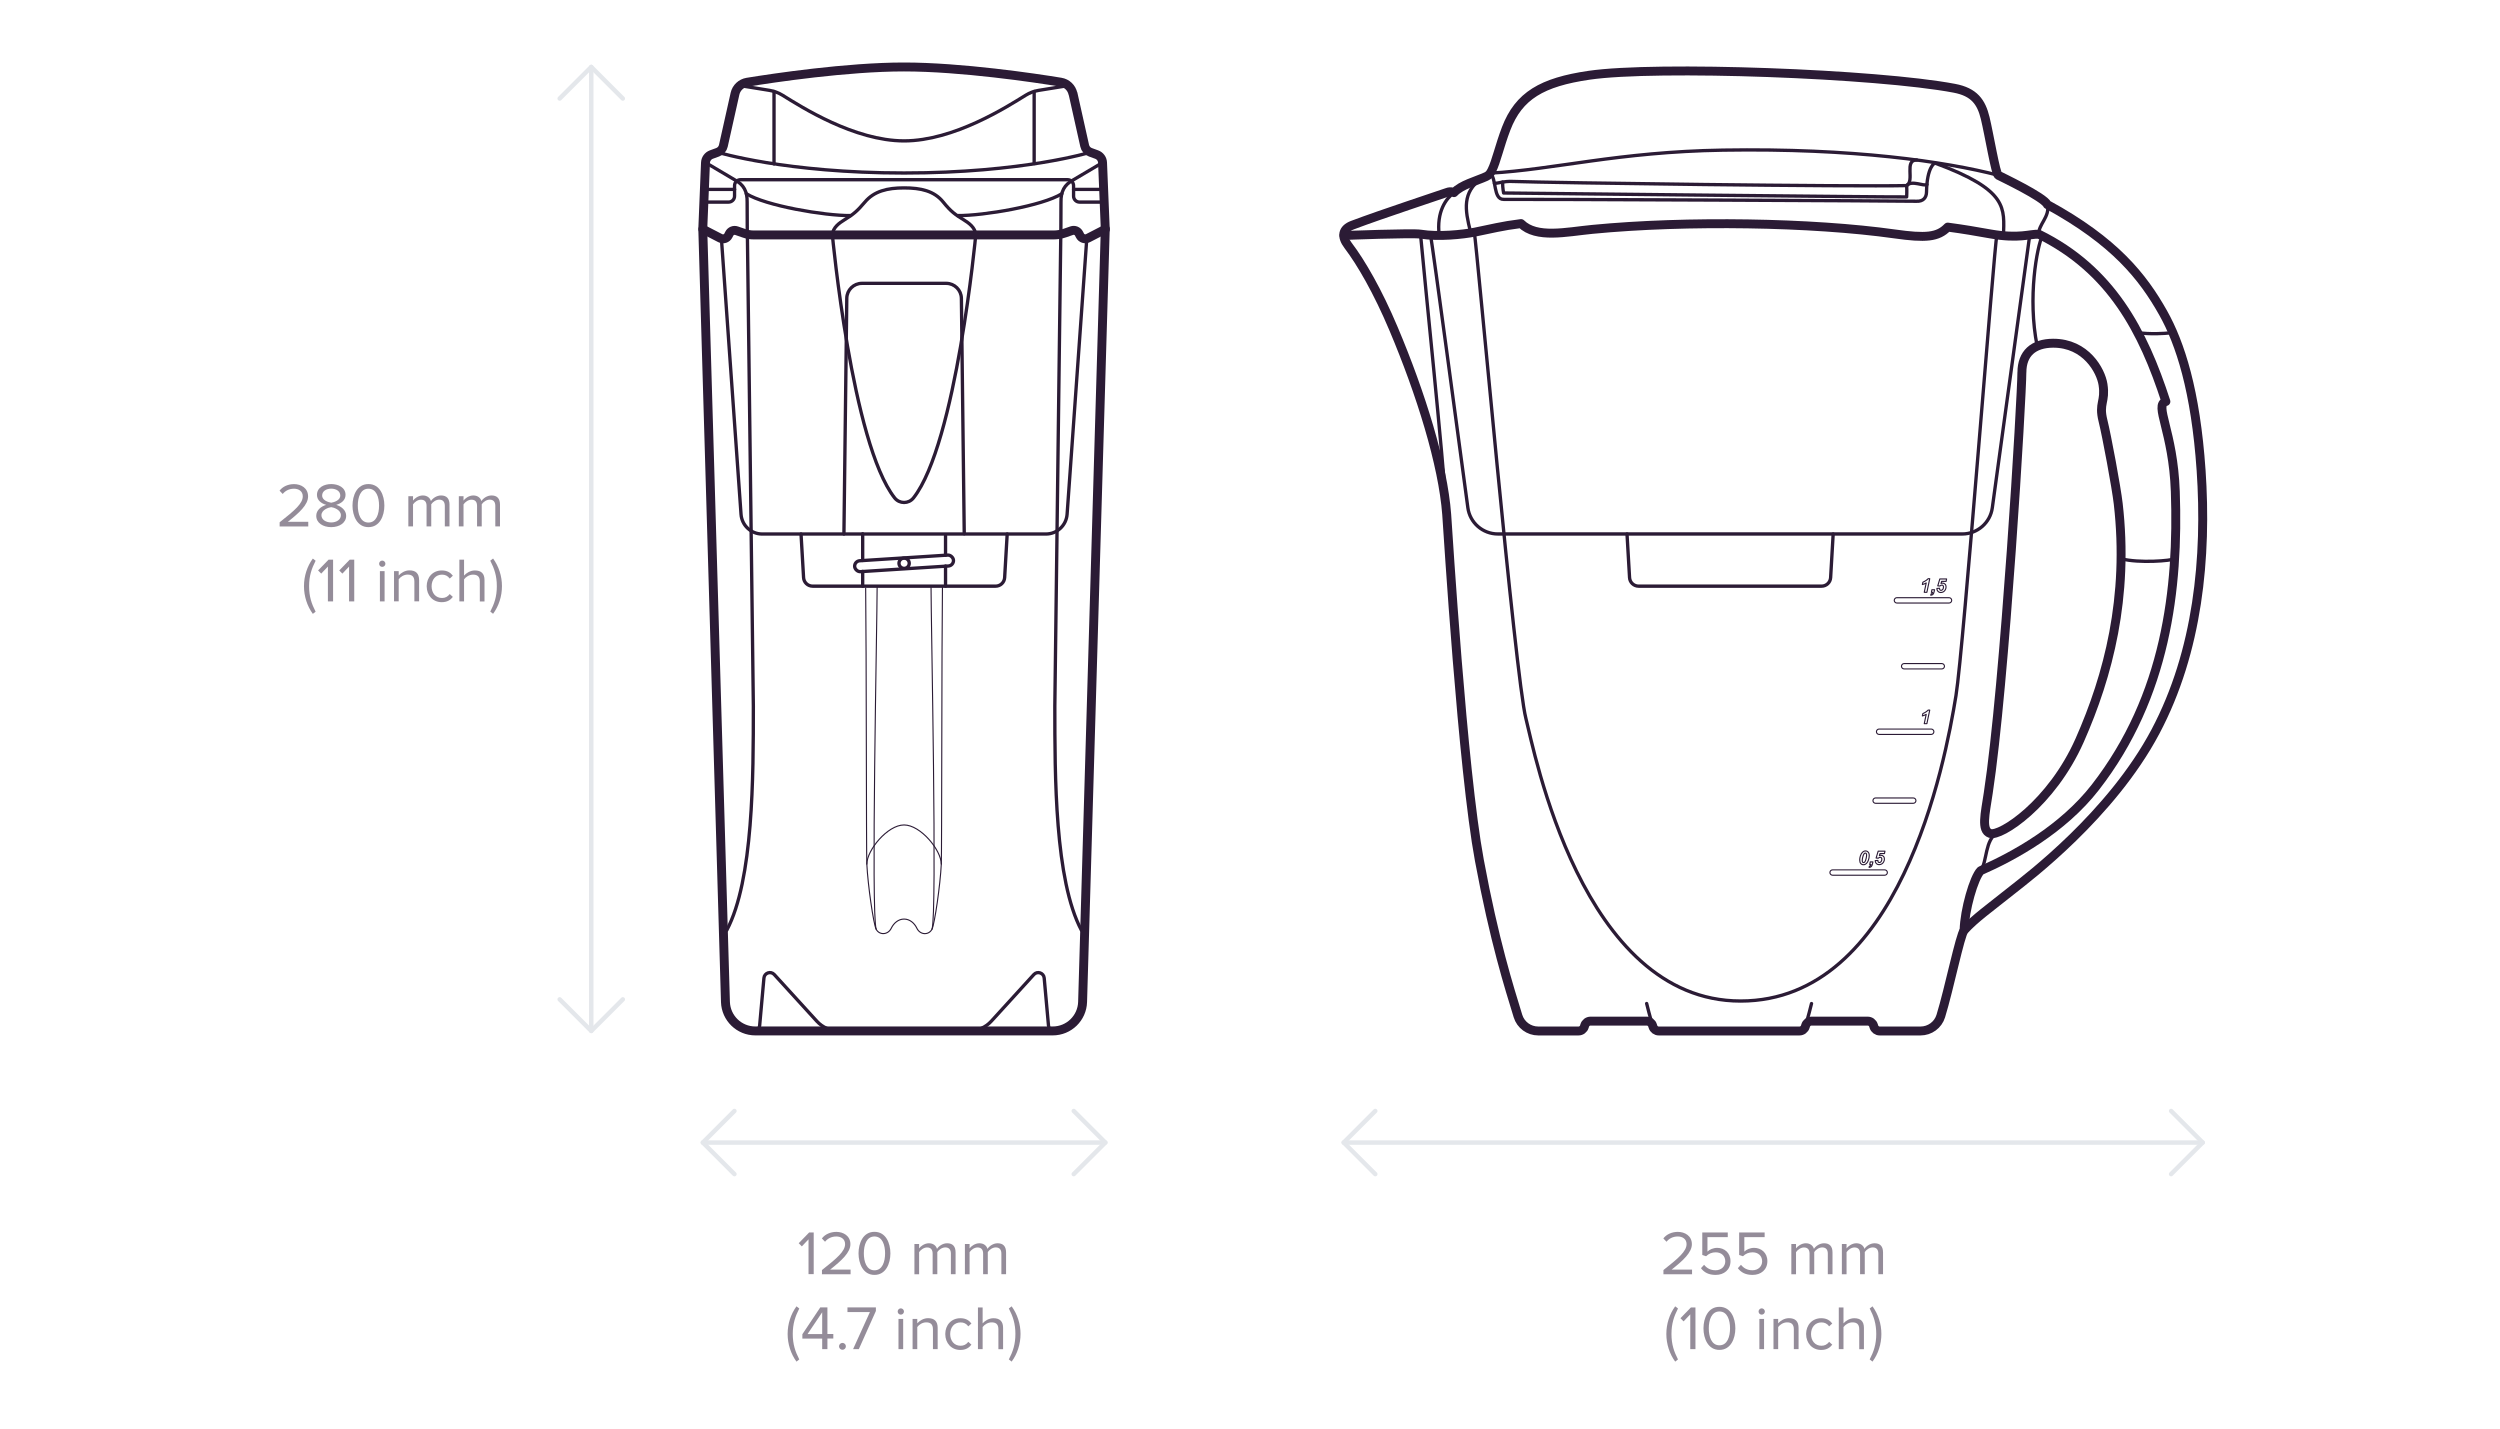 <?xml version="1.0" encoding="UTF-8"?><svg id="Pitchers" xmlns="http://www.w3.org/2000/svg" viewBox="0 0 560 320"><defs><style>.cls-1{fill:#2b1b35;opacity:.5;}.cls-2{stroke-width:.25px;}.cls-2,.cls-3,.cls-4,.cls-5{fill:none;stroke-linecap:round;stroke-linejoin:round;}.cls-2,.cls-4,.cls-5{stroke:#2b1b35;}.cls-3{stroke:#e4e7eb;}.cls-4{stroke-width:.75px;}.cls-5{stroke-width:2px;}</style></defs><g><path class="cls-1" d="M62.64,117.91v-.92c3.36-2.65,5.18-4.2,5.18-5.81,0-1.19-.98-1.71-1.95-1.71-1.12,0-1.99,.48-2.54,1.18l-.71-.74c.71-.94,1.93-1.47,3.25-1.47,1.55,0,3.14,.88,3.14,2.75s-1.93,3.64-4.54,5.7h4.58v1.04h-6.42Z"/><path class="cls-1" d="M70.84,115.54c0-1.25,1.06-2.1,2.23-2.45-1.08-.31-2.07-1.01-2.07-2.24,0-1.68,1.64-2.42,3.19-2.42s3.21,.74,3.21,2.42c0,1.23-1.01,1.93-2.09,2.24,1.16,.35,2.23,1.21,2.23,2.45,0,1.58-1.51,2.54-3.35,2.54s-3.35-.94-3.35-2.54Zm5.52-.13c0-1.22-1.6-1.74-2.17-1.81-.57,.07-2.19,.59-2.19,1.81,0,1.01,1.02,1.62,2.19,1.62s2.17-.62,2.17-1.62Zm-.14-4.41c0-.97-.91-1.54-2.03-1.54s-2.03,.57-2.03,1.54c0,1.13,1.47,1.51,2.03,1.61,.57-.1,2.03-.48,2.03-1.61Z"/><path class="cls-1" d="M78.96,113.25c0-2.28,1.01-4.82,3.57-4.82s3.57,2.54,3.57,4.82-1.02,4.83-3.57,4.83-3.57-2.56-3.57-4.83Zm5.95,0c0-1.86-.6-3.78-2.38-3.78s-2.38,1.92-2.38,3.78,.6,3.8,2.38,3.8,2.38-1.93,2.38-3.8Z"/><path class="cls-1" d="M99.64,117.91v-4.59c0-.85-.38-1.4-1.25-1.4-.7,0-1.44,.5-1.79,1.04v4.96h-1.05v-4.59c0-.85-.36-1.4-1.25-1.4-.69,0-1.41,.5-1.78,1.05v4.94h-1.05v-6.77h1.05v.98c.28-.43,1.19-1.15,2.19-1.15s1.62,.56,1.82,1.26c.38-.62,1.29-1.26,2.27-1.26,1.23,0,1.89,.69,1.89,2.04v4.89h-1.05Z"/><path class="cls-1" d="M110.95,117.91v-4.59c0-.85-.38-1.4-1.25-1.4-.7,0-1.44,.5-1.79,1.04v4.96h-1.05v-4.59c0-.85-.36-1.4-1.25-1.4-.69,0-1.41,.5-1.78,1.05v4.94h-1.05v-6.77h1.05v.98c.28-.43,1.19-1.15,2.19-1.15s1.62,.56,1.82,1.26c.38-.62,1.29-1.26,2.27-1.26,1.23,0,1.89,.69,1.89,2.04v4.89h-1.05Z"/><path class="cls-1" d="M70.07,137.5c-1.26-1.72-1.98-3.94-1.98-6.19s.71-4.46,1.98-6.19l.63,.48c-.9,1.78-1.46,3.38-1.46,5.72s.56,3.94,1.46,5.7l-.63,.49Z"/><path class="cls-1" d="M73.45,134.71v-7.8l-1.5,1.58-.7-.71,2.34-2.41h1.02v9.34h-1.16Z"/><path class="cls-1" d="M78.19,134.71v-7.8l-1.5,1.58-.7-.71,2.34-2.41h1.02v9.34h-1.16Z"/><path class="cls-1" d="M84.92,126.28c0-.39,.32-.71,.7-.71s.71,.32,.71,.71-.32,.7-.71,.7-.7-.31-.7-.7Zm.18,8.43v-6.77h1.05v6.77h-1.05Z"/><path class="cls-1" d="M92.82,134.71v-4.43c0-1.19-.6-1.57-1.51-1.57-.83,0-1.61,.5-2,1.05v4.94h-1.05v-6.77h1.05v.98c.48-.56,1.4-1.15,2.41-1.15,1.42,0,2.16,.71,2.16,2.19v4.75h-1.05Z"/><path class="cls-1" d="M95.58,131.32c0-2,1.36-3.54,3.38-3.54,1.23,0,1.96,.5,2.48,1.18l-.7,.64c-.45-.62-1.02-.88-1.72-.88-1.44,0-2.34,1.11-2.34,2.61s.9,2.62,2.34,2.62c.7,0,1.27-.28,1.72-.88l.7,.64c-.52,.67-1.25,1.18-2.48,1.18-2.02,0-3.38-1.54-3.38-3.56Z"/><path class="cls-1" d="M107.48,134.71v-4.45c0-1.19-.62-1.54-1.53-1.54-.81,0-1.6,.5-2,1.05v4.94h-1.05v-9.34h1.05v3.56c.48-.56,1.4-1.15,2.42-1.15,1.42,0,2.16,.69,2.16,2.16v4.78h-1.05Z"/><path class="cls-1" d="M109.82,137.01c.91-1.77,1.47-3.38,1.47-5.7s-.56-3.94-1.47-5.72l.63-.48c1.27,1.74,1.99,3.94,1.99,6.19s-.71,4.47-1.99,6.19l-.63-.49Z"/></g><g><path class="cls-1" d="M181.11,285.41v-7.8l-1.5,1.58-.7-.71,2.34-2.41h1.02v9.34h-1.16Z"/><path class="cls-1" d="M184.12,285.41v-.92c3.36-2.65,5.18-4.2,5.18-5.81,0-1.19-.98-1.71-1.95-1.71-1.12,0-1.99,.48-2.54,1.18l-.71-.74c.71-.94,1.93-1.47,3.25-1.47,1.55,0,3.14,.88,3.14,2.75s-1.93,3.64-4.54,5.7h4.58v1.04h-6.42Z"/><path class="cls-1" d="M192.31,280.75c0-2.28,1.01-4.82,3.57-4.82s3.57,2.54,3.57,4.82-1.02,4.83-3.57,4.83-3.57-2.56-3.57-4.83Zm5.95,0c0-1.86-.6-3.78-2.38-3.78s-2.38,1.92-2.38,3.78,.6,3.8,2.38,3.8,2.38-1.93,2.38-3.8Z"/><path class="cls-1" d="M213,285.41v-4.59c0-.85-.38-1.4-1.25-1.4-.7,0-1.44,.5-1.79,1.04v4.96h-1.05v-4.59c0-.85-.36-1.4-1.25-1.4-.69,0-1.41,.5-1.78,1.05v4.95h-1.05v-6.77h1.05v.98c.28-.43,1.19-1.15,2.19-1.15s1.62,.56,1.82,1.26c.38-.62,1.29-1.26,2.27-1.26,1.23,0,1.89,.69,1.89,2.04v4.89h-1.05Z"/><path class="cls-1" d="M224.31,285.41v-4.59c0-.85-.38-1.4-1.25-1.4-.7,0-1.44,.5-1.79,1.04v4.96h-1.05v-4.59c0-.85-.36-1.4-1.25-1.4-.69,0-1.41,.5-1.78,1.05v4.95h-1.05v-6.77h1.05v.98c.28-.43,1.19-1.15,2.19-1.15s1.62,.56,1.82,1.26c.38-.62,1.29-1.26,2.27-1.26,1.23,0,1.89,.69,1.89,2.04v4.89h-1.05Z"/><path class="cls-1" d="M178.41,305c-1.26-1.72-1.98-3.94-1.98-6.19s.71-4.45,1.98-6.19l.63,.48c-.9,1.78-1.46,3.38-1.46,5.71s.56,3.94,1.46,5.7l-.63,.49Z"/><path class="cls-1" d="M184.17,302.21v-2.37h-4.44v-.97l4.01-6.01h1.6v5.95h1.32v1.02h-1.32v2.37h-1.16Zm0-8.26l-3.28,4.88h3.28v-4.88Z"/><path class="cls-1" d="M187.94,301.58c0-.42,.35-.77,.77-.77s.77,.35,.77,.77-.35,.77-.77,.77-.77-.35-.77-.77Z"/><path class="cls-1" d="M191.09,302.21l3.77-8.31h-5.03v-1.04h6.37v.8l-3.82,8.54h-1.29Z"/><path class="cls-1" d="M201.08,293.78c0-.39,.32-.71,.7-.71s.71,.32,.71,.71-.32,.7-.71,.7-.7-.31-.7-.7Zm.18,8.43v-6.77h1.05v6.77h-1.05Z"/><path class="cls-1" d="M208.98,302.21v-4.43c0-1.19-.6-1.57-1.51-1.57-.83,0-1.61,.5-2,1.05v4.95h-1.05v-6.77h1.05v.98c.48-.56,1.4-1.15,2.41-1.15,1.42,0,2.16,.71,2.16,2.18v4.75h-1.05Z"/><path class="cls-1" d="M211.74,298.82c0-2,1.36-3.54,3.38-3.54,1.23,0,1.96,.5,2.48,1.18l-.7,.64c-.45-.62-1.02-.88-1.72-.88-1.44,0-2.34,1.11-2.34,2.61s.9,2.62,2.34,2.62c.7,0,1.27-.28,1.72-.88l.7,.64c-.52,.67-1.25,1.18-2.48,1.18-2.02,0-3.38-1.54-3.38-3.56Z"/><path class="cls-1" d="M223.64,302.21v-4.46c0-1.19-.62-1.54-1.53-1.54-.81,0-1.6,.5-2,1.05v4.95h-1.05v-9.34h1.05v3.56c.48-.56,1.4-1.15,2.42-1.15,1.42,0,2.16,.69,2.16,2.16v4.78h-1.05Z"/><path class="cls-1" d="M225.98,304.51c.91-1.76,1.47-3.38,1.47-5.7s-.56-3.94-1.47-5.71l.63-.48c1.27,1.74,1.99,3.94,1.99,6.19s-.71,4.47-1.99,6.19l-.63-.49Z"/></g><g><path class="cls-1" d="M372.61,285.41v-.92c3.36-2.65,5.18-4.2,5.18-5.81,0-1.19-.98-1.71-1.95-1.71-1.12,0-1.99,.48-2.54,1.18l-.71-.74c.71-.94,1.93-1.47,3.25-1.47,1.55,0,3.14,.88,3.14,2.75s-1.93,3.64-4.54,5.7h4.58v1.04h-6.42Z"/><path class="cls-1" d="M381.01,284.08l.71-.77c.62,.78,1.43,1.23,2.58,1.23,1.27,0,2.16-.87,2.16-2,0-1.23-.88-2.02-2.14-2.02-.83,0-1.53,.27-2.16,.88l-.85-.29v-5.04h5.71v1.04h-4.55v3.25c.45-.45,1.25-.84,2.19-.84,1.55,0,2.97,1.06,2.97,2.98s-1.44,3.08-3.32,3.08c-1.58,0-2.59-.57-3.29-1.5Z"/><path class="cls-1" d="M389.27,284.08l.71-.77c.62,.78,1.43,1.23,2.58,1.23,1.27,0,2.16-.87,2.16-2,0-1.23-.88-2.02-2.14-2.02-.83,0-1.53,.27-2.16,.88l-.85-.29v-5.04h5.71v1.04h-4.55v3.25c.45-.45,1.25-.84,2.19-.84,1.55,0,2.97,1.06,2.97,2.98s-1.44,3.08-3.32,3.08c-1.58,0-2.59-.57-3.29-1.5Z"/><path class="cls-1" d="M409.43,285.41v-4.59c0-.85-.38-1.4-1.25-1.4-.7,0-1.44,.5-1.79,1.04v4.96h-1.05v-4.59c0-.85-.36-1.4-1.25-1.4-.69,0-1.41,.5-1.78,1.05v4.95h-1.05v-6.77h1.05v.98c.28-.43,1.19-1.15,2.19-1.15s1.62,.56,1.82,1.26c.38-.62,1.29-1.26,2.27-1.26,1.23,0,1.89,.69,1.89,2.04v4.89h-1.05Z"/><path class="cls-1" d="M420.75,285.41v-4.59c0-.85-.38-1.4-1.25-1.4-.7,0-1.44,.5-1.79,1.04v4.96h-1.05v-4.59c0-.85-.36-1.4-1.25-1.4-.69,0-1.41,.5-1.78,1.05v4.95h-1.05v-6.77h1.05v.98c.28-.43,1.19-1.15,2.19-1.15s1.62,.56,1.82,1.26c.38-.62,1.29-1.26,2.27-1.26,1.23,0,1.89,.69,1.89,2.04v4.89h-1.05Z"/><path class="cls-1" d="M375.24,305c-1.26-1.72-1.98-3.94-1.98-6.19s.71-4.45,1.98-6.19l.63,.48c-.9,1.78-1.46,3.38-1.46,5.71s.56,3.94,1.46,5.7l-.63,.49Z"/><path class="cls-1" d="M378.62,302.21v-7.8l-1.5,1.58-.7-.71,2.34-2.41h1.02v9.34h-1.16Z"/><path class="cls-1" d="M381.58,297.55c0-2.28,1.01-4.82,3.57-4.82s3.57,2.54,3.57,4.82-1.02,4.83-3.57,4.83-3.57-2.56-3.57-4.83Zm5.95,0c0-1.86-.6-3.78-2.38-3.78s-2.38,1.92-2.38,3.78,.6,3.8,2.38,3.8,2.38-1.93,2.38-3.8Z"/><path class="cls-1" d="M393.92,293.78c0-.39,.32-.71,.7-.71s.71,.32,.71,.71-.32,.7-.71,.7-.7-.31-.7-.7Zm.18,8.43v-6.77h1.05v6.77h-1.05Z"/><path class="cls-1" d="M401.82,302.21v-4.43c0-1.19-.6-1.57-1.51-1.57-.83,0-1.61,.5-2,1.05v4.95h-1.05v-6.77h1.05v.98c.48-.56,1.4-1.15,2.41-1.15,1.42,0,2.16,.71,2.16,2.18v4.75h-1.05Z"/><path class="cls-1" d="M404.57,298.82c0-2,1.36-3.54,3.38-3.54,1.23,0,1.96,.5,2.48,1.18l-.7,.64c-.45-.62-1.02-.88-1.72-.88-1.44,0-2.34,1.11-2.34,2.61s.9,2.62,2.34,2.62c.7,0,1.27-.28,1.72-.88l.7,.64c-.52,.67-1.25,1.18-2.48,1.18-2.02,0-3.38-1.54-3.38-3.56Z"/><path class="cls-1" d="M416.47,302.21v-4.46c0-1.19-.62-1.54-1.53-1.54-.81,0-1.6,.5-2,1.05v4.95h-1.05v-9.34h1.05v3.56c.48-.56,1.4-1.15,2.42-1.15,1.41,0,2.16,.69,2.16,2.16v4.78h-1.05Z"/><path class="cls-1" d="M418.81,304.51c.91-1.76,1.47-3.38,1.47-5.7s-.56-3.94-1.47-5.71l.63-.48c1.27,1.74,1.99,3.94,1.99,6.19s-.71,4.47-1.99,6.19l-.63-.49Z"/></g><g><path class="cls-4" d="M325.69,43.14c-1.74,1.33-3.95,4.16-3.31,9.6"/><path class="cls-4" d="M331.77,40c-4.17,3.14-3.7,6.8-2.35,12.02"/><path class="cls-4" d="M333.8,38.78c14.21-.77,28.7-4.77,52.13-5.15,29.2-.48,49.86,2.57,61.69,5.63"/><path class="cls-4" d="M448.78,52.84c.14-6.16,1.24-10.21-15.37-16.32"/><path class="cls-4" d="M333.8,38.78c1.48,1.22,.61,5.91,3.01,5.88,4.92-.06,90.95,.34,92.47,.42,1.5,.08,2.24-.79,2.26-2.06,.09-5.74,1.87-6.5,1.87-6.5"/><path class="cls-4" d="M427.09,41.57c.08,1.19,0,2.54,0,2.54-2.04,.09-90.28-.88-90.28-.88,0,0-.23-1.03-.23-2.45"/><path class="cls-4" d="M427.09,41.57c1.13-1.3,3.89,.26,4.55-.25"/><path class="cls-4" d="M429.36,35.84c-2.9,0-.41,4.66-2.27,5.72"/><path class="cls-4" d="M334.75,41.06c1.08,0,1.89-.49,4.01-.42,9.08,.32,76.27,1.22,88.33,.93"/><path class="cls-4" d="M452.91,83.41c0-4.22,2.55-6.51,6.97-6.53,7.38-.03,10.72,6.18,11.19,9.24,.61,3.95-1,4.11,0,8.13,.83,3.31,3,14.98,3.41,18.57,2.41,20.92-2.23,38.53-8.63,52.99-6.31,14.25-17.79,21.67-20.07,20.88-2.01-.7-1.13-4.31-.41-9.06,3.72-24.36,7.53-88.99,7.53-94.22Z"/><path class="cls-5" d="M452.91,83.41c0-4.22,2.55-6.51,6.97-6.53,7.38-.03,10.72,6.18,11.19,9.24,.61,3.95-1,4.11,0,8.13,.83,3.31,3,14.98,3.41,18.57,2.41,20.92-2.23,38.53-8.63,52.99-6.31,14.25-17.79,21.67-20.07,20.88-2.01-.7-1.13-4.31-.41-9.06,3.72-24.36,7.53-88.99,7.53-94.22Z"/><path class="cls-4" d="M301.09,52.75s15.34-.6,17.13-.3c3.98,.66,9.46,.07,12.13-.45,3.79-.75,5.95-1.37,10.36-1.92,3.48,3.42,10.11,1.87,15.96,1.3,21.11-2.04,49.24-1.58,67.74,1.02,6.93,.98,9.68,.76,11.88-1.53,3.6,.48,6.19,.93,9.56,1.53,6.56,1.16,8.91-.06,10.86,.07,16.16,7.96,23.33,21.66,28.45,37.47-2.71,.75,1.64,6.63,2.11,20.17,.75,21.7-2.04,45.8-17.91,66.24-7.33,9.43-18.27,15.42-25.69,18.68-1.51,1.51-3.61,8.82-3.71,13.33"/><path class="cls-5" d="M301.09,52.75s15.34-.6,17.13-.3c3.98,.66,9.46,.07,12.13-.45,3.79-.75,5.95-1.37,10.36-1.92,3.48,3.42,10.11,1.87,15.96,1.3,21.11-2.04,49.24-1.58,67.74,1.02,6.93,.98,9.68,.76,11.88-1.53,3.6,.48,6.19,.93,9.56,1.53,6.56,1.16,8.91-.06,10.86,.07,16.16,7.96,23.33,21.66,28.45,37.47-2.71,.75,1.64,6.63,2.11,20.17,.75,21.7-2.04,45.8-17.91,66.24-7.33,9.43-18.27,15.42-25.69,18.68-1.51,1.51-3.61,8.82-3.71,13.33"/><path class="cls-4" d="M320.46,52.75c.6,3.48,6.23,45.3,8.34,60.98,.45,3.37,3.33,5.88,6.73,5.88h104.02c3.39,0,6.27-2.51,6.73-5.87l8.34-60.76"/><path class="cls-4" d="M457.48,52.84c-1.14,2.28-3.36,13.81-1.15,24.7"/><path class="cls-4" d="M475.14,125.16c4.02,1.05,11.26,.45,12,0"/><path class="cls-4" d="M447.48,186.46c-2.93,1.63-2.3,6.45-3.8,8.57"/><path class="cls-4" d="M478.88,74.51c2.79,.41,5.93,.2,7.42,.04"/><path class="cls-4" d="M330.24,52.02c.54,2.58,9.2,99.77,11.56,108.91,1.81,7.01,12.46,63.3,48.09,63.3s45.77-53.09,48.25-68.42c1.71-10.53,8.56-100.77,9.16-103.18"/><path class="cls-4" d="M318.22,52.75c1.01,11.13,5,49.32,5.75,61.52"/><g><path class="cls-2" d="M416.57,192.66c0-.3,.05-.61,.15-.92,.13-.38,.29-.66,.49-.85,.2-.18,.42-.28,.66-.28s.44,.09,.6,.27c.16,.18,.24,.43,.24,.77,0,.31-.06,.64-.17,.98-.11,.34-.27,.61-.46,.79-.19,.18-.41,.28-.66,.28s-.45-.09-.6-.27c-.16-.18-.24-.43-.24-.77Zm.58,.12c0,.16,.03,.28,.08,.34,.05,.07,.12,.1,.2,.1,.11,0,.21-.05,.29-.15,.11-.14,.21-.4,.3-.8,.07-.32,.1-.57,.1-.75,0-.15-.03-.26-.08-.33-.05-.07-.12-.1-.2-.1-.1,0-.2,.05-.28,.15-.12,.15-.22,.4-.31,.77-.07,.32-.11,.58-.11,.78Z"/><path class="cls-2" d="M418.94,193.07h.59l-.1,.47c-.06,.27-.15,.46-.27,.58-.12,.11-.28,.17-.48,.18l.06-.27c.1-.02,.18-.06,.23-.12,.05-.06,.09-.14,.12-.26h-.27l.12-.57Z"/><path class="cls-2" d="M420.08,192.78l.57-.05s0,.05,0,.06c0,.14,.03,.24,.09,.31,.06,.07,.14,.11,.24,.11,.14,0,.27-.07,.38-.2,.11-.13,.17-.32,.17-.55,0-.14-.03-.25-.1-.32-.06-.07-.15-.11-.26-.11-.08,0-.15,.02-.22,.05-.07,.04-.14,.09-.21,.16l-.49-.04,.46-1.54h1.52l-.11,.54h-1l-.14,.46c.06-.03,.12-.05,.17-.06,.06-.01,.11-.02,.17-.02,.23,0,.42,.08,.57,.23,.15,.15,.22,.36,.22,.62,0,.21-.05,.41-.16,.62-.1,.2-.25,.36-.43,.47-.18,.11-.38,.16-.58,.16-.26,0-.47-.08-.63-.25-.17-.17-.25-.39-.25-.67Z"/></g><path class="cls-2" d="M430.61,160.37l.11-.53c.51-.22,.9-.48,1.18-.78h.36l-.64,3.04h-.59l.44-2.09c-.12,.08-.27,.15-.43,.22-.16,.07-.31,.11-.43,.14Z"/><g><path class="cls-2" d="M430.61,130.94l.11-.53c.51-.22,.9-.48,1.18-.78h.36l-.64,3.04h-.59l.44-2.09c-.12,.08-.27,.15-.43,.22-.16,.07-.31,.11-.43,.14Z"/><path class="cls-2" d="M432.75,132.1h.59l-.1,.47c-.06,.27-.15,.46-.27,.58-.12,.11-.28,.17-.48,.18l.06-.27c.1-.02,.18-.06,.23-.12,.05-.06,.09-.14,.12-.26h-.27l.12-.57Z"/><path class="cls-2" d="M433.89,131.81l.57-.05s0,.05,0,.06c0,.14,.03,.24,.09,.31,.06,.07,.14,.11,.24,.11,.14,0,.27-.07,.38-.2,.11-.13,.17-.32,.17-.55,0-.14-.03-.25-.1-.32-.06-.07-.15-.11-.26-.11-.08,0-.15,.02-.22,.05-.07,.04-.14,.09-.21,.16l-.49-.04,.46-1.54h1.52l-.11,.54h-1l-.14,.47c.06-.03,.12-.05,.17-.06,.06-.01,.11-.02,.17-.02,.23,0,.42,.08,.57,.23,.15,.15,.22,.36,.22,.62,0,.21-.05,.41-.16,.62-.1,.2-.25,.36-.43,.47-.18,.11-.38,.16-.58,.16-.26,0-.47-.08-.63-.25-.17-.17-.25-.39-.25-.67Z"/></g><path class="cls-2" d="M422.17,196.05h-11.67c-.33,0-.6-.27-.6-.6s.27-.6,.6-.6h11.67c.33,0,.6,.27,.6,.6s-.27,.6-.6,.6Z"/><path class="cls-2" d="M432.59,164.51h-11.67c-.33,0-.6-.27-.6-.6s.27-.6,.6-.6h11.67c.33,0,.6,.27,.6,.6s-.27,.6-.6,.6Z"/><path class="cls-2" d="M436.58,135.08h-11.67c-.33,0-.6-.27-.6-.6s.27-.6,.6-.6h11.67c.33,0,.6,.27,.6,.6s-.27,.6-.6,.6Z"/><path class="cls-2" d="M428.57,179.94h-8.43c-.33,0-.6-.27-.6-.6s.27-.6,.6-.6h8.43c.33,0,.6,.27,.6,.6s-.27,.6-.6,.6Z"/><path class="cls-2" d="M434.96,149.84h-8.43c-.33,0-.6-.27-.6-.6s.27-.6,.6-.6h8.43c.33,0,.6,.27,.6,.6s-.27,.6-.6,.6Z"/><path class="cls-4" d="M458.6,45.83c.71,2.66-2.17,4.61-1.87,6.64"/><path class="cls-4" d="M493.04,105.28c-1.21-17.71-4.67-28.4-8.51-35.22-4.52-8.02-10.76-15.97-25.93-24.24-.74-1.67-10.38-6.23-10.98-6.56s-2.04-9.12-2.94-12.83c-.87-3.57-2.45-5.82-6.91-6.66-17.26-3.28-66.77-5.12-81.83-2.91-10.51,1.54-15.73,4.56-18.56,11.95-1.48,3.86-2.22,7.38-3.2,9.33-.33,.66-.61,1.1-1.27,1.4-2.25,1.02-5.58,1.85-7.22,3.61,0,0-.59-.42-1.58-.04-.94,.36-14.87,4.93-21.16,7.32-2.23,.85-2.55,2.49-.98,4.55,2.93,3.86,6.64,10.26,10.2,18.7,6.07,14.38,11.06,30.32,11.89,41.56,.28,3.8,3.54,57.16,7.32,77.48,3.37,18.14,6.65,28.35,8.64,34.86,.61,2,2.46,3.36,4.54,3.36h9.03c.6,0,1.12-.39,1.3-.96l.09-.29c.18-.57,.7-.96,1.3-.96h12.59c.6,0,1.12,.39,1.3,.96l.09,.29c.18,.57,.7,.96,1.3,.96h31.52c.6,0,1.12-.39,1.3-.96l.09-.29c.18-.57,.7-.96,1.3-.96h12.59c.6,0,1.12,.39,1.3,.96l.09,.29c.18,.57,.7,.96,1.3,.96h9.14c2.08,0,3.93-1.35,4.54-3.34,1.89-6.13,4.34-18.23,5.24-19.22,2.49-2.71,5.39-4.72,11.04-9.23,2.92-2.33,21.88-16.52,31.81-35.28,9.54-18.01,11.54-39.09,10.22-58.57Z"/><path class="cls-5" d="M493.04,105.28c-1.21-17.71-4.67-28.4-8.51-35.22-4.52-8.02-10.76-15.97-25.93-24.24-.74-1.67-10.38-6.23-10.98-6.56s-2.04-9.12-2.94-12.83c-.87-3.57-2.45-5.82-6.91-6.66-17.26-3.28-66.77-5.12-81.83-2.91-10.51,1.54-15.73,4.56-18.56,11.95-1.48,3.86-2.22,7.38-3.2,9.33-.33,.66-.61,1.1-1.27,1.4-2.25,1.02-5.58,1.85-7.22,3.61,0,0-.59-.42-1.58-.04-.94,.36-14.87,4.93-21.16,7.32-2.23,.85-2.55,2.49-.98,4.55,2.93,3.86,6.64,10.26,10.2,18.7,6.07,14.38,11.06,30.32,11.89,41.56,.28,3.8,3.54,57.16,7.32,77.48,3.37,18.14,6.65,28.35,8.64,34.86,.61,2,2.46,3.36,4.54,3.36h9.03c.6,0,1.12-.39,1.3-.96l.09-.29c.18-.57,.7-.96,1.3-.96h12.59c.6,0,1.12,.39,1.3,.96l.09,.29c.18,.57,.7,.96,1.3,.96h31.52c.6,0,1.12-.39,1.3-.96l.09-.29c.18-.57,.7-.96,1.3-.96h12.59c.6,0,1.12,.39,1.3,.96l.09,.29c.18,.57,.7,.96,1.3,.96h9.14c2.08,0,3.93-1.35,4.54-3.34,1.89-6.13,4.34-18.23,5.24-19.22,2.49-2.71,5.39-4.72,11.04-9.23,2.92-2.33,21.88-16.52,31.81-35.28,9.54-18.01,11.54-39.09,10.22-58.57Z"/><path class="cls-4" d="M370.26,229.97s-.71-2.29-1.41-5.18"/><path class="cls-4" d="M404.37,229.97s.71-2.29,1.41-5.17"/><path class="cls-4" d="M410.63,119.62l-.57,9.76c-.06,1.08-.95,1.92-2.03,1.92h-40.98c-1.08,0-1.97-.84-2.03-1.92l-.57-9.76"/></g><g><path class="cls-4" d="M217.1,230.93c1.88,0,3.68-.79,4.95-2.18l9.53-10.45c.78-.86,2.22-.38,2.32,.78l.96,10.64c.06,.69,.64,1.22,1.33,1.22"/><path class="cls-4" d="M187.92,230.93c-1.88,0-3.68-.79-4.95-2.18l-9.53-10.45c-.78-.86-2.22-.38-2.32,.78l-.96,10.64c-.06,.69-.64,1.22-1.33,1.22"/><path class="cls-4" d="M157.44,51.34l3.9,2.01c.66,.34,1.48,.08,1.81-.59l.21-.41c.3-.6,1-.89,1.64-.67l1.67,.58c.71,.25,1.45,.37,2.2,.37h67.09c.9,0,1.79-.15,2.64-.45l1.46-.51c.64-.22,1.34,.06,1.64,.67l.21,.41c.33,.67,1.15,.93,1.81,.59l3.9-2.01"/><path class="cls-4" d="M240.36,20.98l2.61,11.68c.15,.67,.63,1.22,1.28,1.45l1.4,.51c.77,.28,1.29,.99,1.32,1.81l.6,14.68c0,.16,0,.31,0,.47l-5.07,172.86c-.11,3.62-3.07,6.49-6.69,6.49h-66.62c-3.62,0-6.58-2.88-6.69-6.49l-5.07-172.86c0-.16,0-.31,0-.47l.6-14.68c.03-.81,.56-1.53,1.32-1.81l1.4-.51c.65-.23,1.13-.78,1.28-1.45l2.61-11.67c.3-1.33,1.38-2.35,2.73-2.57,5.9-.96,22.32-3.42,35.12-3.42s29.31,2.45,35.13,3.41c1.35,.22,2.42,1.24,2.71,2.57Z"/><path class="cls-5" d="M157.44,51.34l3.9,2.01c.66,.34,1.48,.08,1.81-.59l.21-.41c.3-.6,1-.89,1.64-.67l1.67,.58c.71,.25,1.45,.37,2.2,.37h67.09c.9,0,1.79-.15,2.64-.45l1.46-.51c.64-.22,1.34,.06,1.64,.67l.21,.41c.33,.67,1.15,.93,1.81,.59l3.9-2.01"/><path class="cls-5" d="M240.36,20.98l2.61,11.68c.15,.67,.63,1.22,1.28,1.45l1.4,.51c.77,.28,1.29,.99,1.32,1.81l.6,14.68c0,.16,0,.31,0,.47l-5.07,172.86c-.11,3.62-3.07,6.49-6.69,6.49h-66.62c-3.62,0-6.58-2.88-6.69-6.49l-5.07-172.86c0-.16,0-.31,0-.47l.6-14.68c.03-.81,.56-1.53,1.32-1.81l1.4-.51c.65-.23,1.13-.78,1.28-1.45l2.61-11.67c.3-1.33,1.38-2.35,2.73-2.57,5.9-.96,22.32-3.42,35.12-3.42s29.31,2.45,35.13,3.41c1.35,.22,2.42,1.24,2.71,2.57Z"/><path class="cls-4" d="M167.41,52.26l1.34,105.91c0,15.72,0,38.97-5.95,50.19"/><path class="cls-4" d="M237.62,52.26l-1.34,105.91c0,15.72,0,38.97,5.95,50.19"/><path class="cls-4" d="M157.69,45.27h5.51c.74,0,1.34-.6,1.34-1.34v-2.34c0-.74,.6-1.34,1.34-1.34h73.26c.74,0,1.34,.6,1.34,1.34v2.34c0,.74,.6,1.34,1.34,1.34h5.52"/><path class="cls-4" d="M160.78,34.11s15.14,4.64,41.73,4.64,41.73-4.64,41.73-4.64"/><path class="cls-4" d="M239.18,19.19l-6.5,1.05c-1.04,.17-2.03,.54-2.92,1.09-4.14,2.56-16.09,10.23-27.24,10.23s-23.1-7.66-27.24-10.23c-.89-.55-1.89-.92-2.92-1.09l-6.5-1.05"/><line class="cls-4" x1="157.81" y1="42.43" x2="164.55" y2="42.43"/><line class="cls-4" x1="247.13" y1="42.43" x2="240.48" y2="42.43"/><path class="cls-4" d="M158.05,36.42l6.49,3.84c2.12,1.11,2.86,2.68,2.82,5.02l.03,6.99"/><path class="cls-4" d="M246.97,36.42l-6.49,3.84c-2.12,1.11-2.86,2.68-2.82,5.02l-.03,6.99"/><g><line class="cls-4" x1="173.38" y1="20.49" x2="173.38" y2="36.7"/><line class="cls-4" x1="231.65" y1="20.49" x2="231.65" y2="36.63"/></g><path class="cls-4" d="M218.57,52.63c-.08-1.67-1.58-2.7-2.76-3.43-1.84-1.13-2.84-1.84-4.52-3.93-2.01-2.51-5.02-3.18-8.78-3.18s-6.71,.72-8.78,3.18c-1.76,2.09-2.68,2.8-4.52,3.93-1.18,.73-2.68,1.76-2.76,3.43"/><g><path class="cls-4" d="M167.18,43.39c4.28,2.69,17.51,4.95,23.33,4.9"/><path class="cls-4" d="M237.84,43.4c-4.29,2.69-17.51,4.94-23.33,4.89"/></g><path class="cls-4" d="M218.57,52.63s-4.37,46.7-13.94,58.89c-1.08,1.38-3.16,1.38-4.24,0-9.56-12.19-13.94-58.89-13.94-58.89"/><path class="cls-4" d="M161.6,53.5l4.39,61.7c.18,2.49,2.25,4.42,4.74,4.42h63.56c2.49,0,4.56-1.93,4.74-4.42l4.41-61.75"/><path class="cls-4" d="M225.61,119.62l-.57,9.76c-.06,1.08-.95,1.92-2.03,1.92h-40.98c-1.08,0-1.97-.84-2.03-1.92l-.57-9.76"/><path class="cls-4" d="M189.04,119.61l.64-52.79c.02-1.86,1.54-3.35,3.4-3.35h18.87c1.86,0,3.37,1.5,3.4,3.35l.64,52.74"/><g><line class="cls-4" x1="193.24" y1="128" x2="193.24" y2="131.29"/><line class="cls-4" x1="193.24" y1="119.57" x2="193.24" y2="125.54"/><line class="cls-4" x1="211.8" y1="126.8" x2="211.8" y2="131.29"/><line class="cls-4" x1="211.8" y1="120.01" x2="211.8" y2="124.35"/></g><rect class="cls-4" x="191.43" y="124.95" width="22.18" height="2.45" rx="1.22" ry="1.22" transform="translate(-7.69 13.28) rotate(-3.68)"/><path class="cls-4" d="M203.67,126.17c0,.64-.52,1.15-1.15,1.15s-1.15-.52-1.15-1.15,.52-1.15,1.15-1.15,1.15,.52,1.15,1.15Z"/><g><path class="cls-2" d="M196.48,131.29c0,7.76-1.4,73.82-.21,76.86"/><path class="cls-2" d="M211.11,131.29c-.17,12.82-.14,59.88-.26,62.26-.23,4.72-1.49,13.42-2.09,14.6-.69,1.35-2.63,1.35-3.39-.24-.54-1.13-1.58-2.04-2.86-2.04s-2.31,.91-2.86,2.04c-.76,1.58-2.7,1.58-3.39,.24-.6-1.17-1.86-9.88-2.09-14.6-.12-2.38-.09-48.96-.26-61.78"/><path class="cls-2" d="M210.85,193.56c0-3.12-4.64-8.77-8.34-8.77s-8.34,5.65-8.34,8.77"/><path class="cls-2" d="M208.55,131.29c0,7.76,1.4,73.82,.21,76.86"/></g></g><line class="cls-3" x1="132.44" y1="15" x2="132.44" y2="230.93"/><polyline class="cls-3" points="125.37 22.07 132.44 15 139.51 22.07"/><polyline class="cls-3" points="139.51 223.86 132.44 230.93 125.37 223.86"/><line class="cls-3" x1="247.59" y1="255.93" x2="157.44" y2="255.93"/><polyline class="cls-3" points="240.52 248.86 247.59 255.93 240.52 263"/><polyline class="cls-3" points="164.51 263 157.44 255.93 164.51 248.86"/><line class="cls-3" x1="493.4" y1="255.93" x2="300.99" y2="255.93"/><polyline class="cls-3" points="486.33 248.86 493.4 255.93 486.33 263"/><polyline class="cls-3" points="308.06 263 300.99 255.93 308.06 248.86"/></svg>